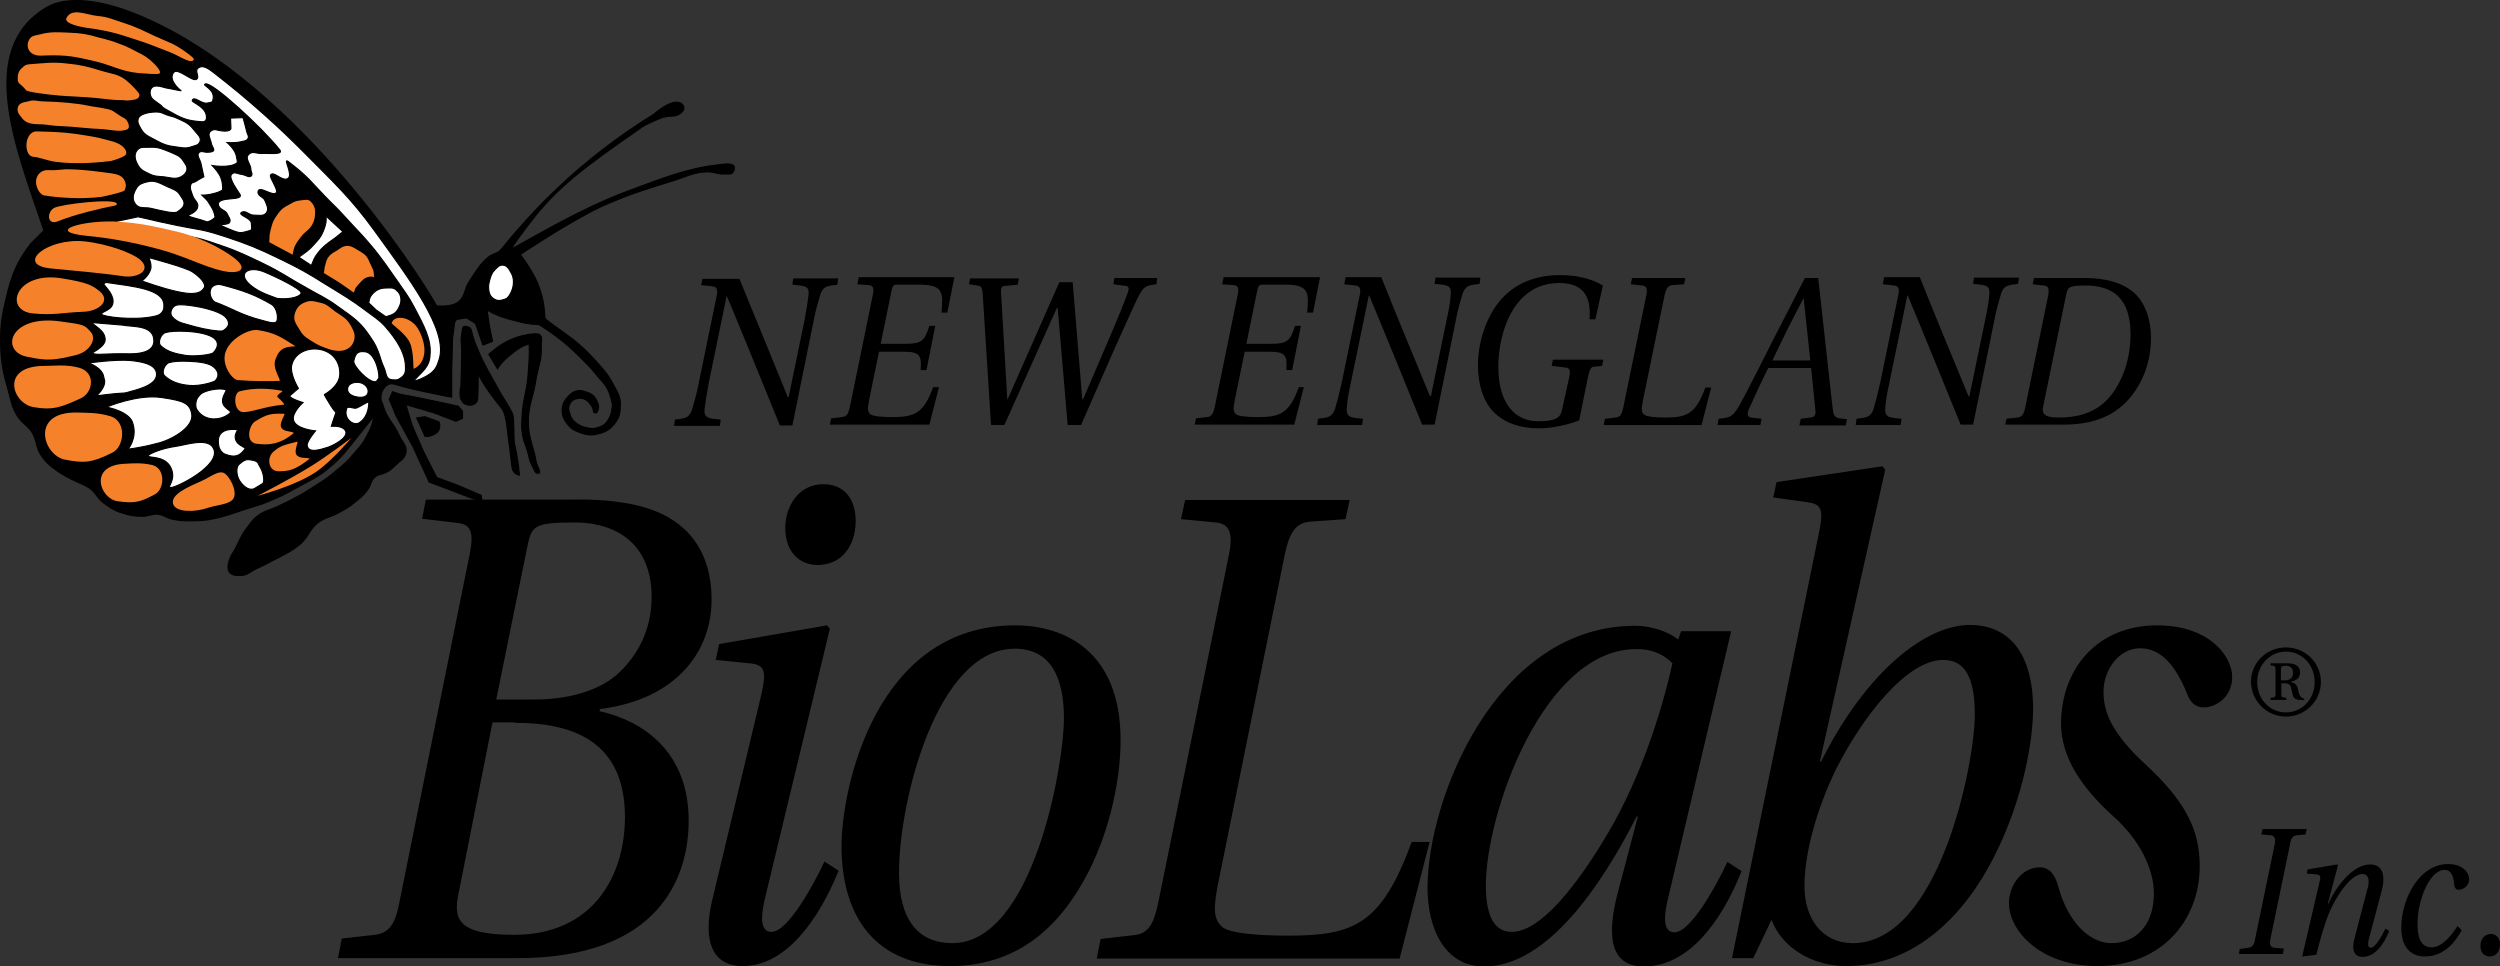 <?xml version="1.0" encoding="UTF-8"?>
<svg id="Layer_2" data-name="Layer 2" xmlns="http://www.w3.org/2000/svg" viewBox="0 0 600.25 232.05">
  <rect x="0" y="0" width="600.25" height="232.05" fill="#333333" stroke="none"/>
  <defs>
    <style>
      .cls-1 {
        fill: none;
        stroke: #000;
        stroke-miterlimit: 3.86;
        stroke-width: .27px;
      }

      .cls-2 {
        fill: #fff;
      }

      .cls-3 {
        fill: #f5822b;
      }
    </style>
  </defs>
  <g id="layer">
    <g id="Logo_NE-BioLabs">
      <path d="M10.55,55.35C3.95,35.85-5.95,11.85,11.25,1.75,15.55-.75,22.65-.25,30.45,2.55c38.8,14.2,70.3,63.5,74.4,70.9,0,0,3.2.3,4.8-.7,2.1-1.2,1.7-3.3,3.1-5.3,1.6-2.4,2.4-4,4.6-5.8,1.1-.9,2.2-.7,3-1.8,7-8.6,18.3-21.1,36.6-32.4,0,0,5.3-4.8,7.1-2.1.7,1.1-1,2.5-2.4,2.5-2.7.1-3.4.7-5.5,1.6-1.5.6-2.5,1.4-3.5,2.1-12.2,8.5-19.1,13.6-25.3,21.8-2.1,2.7-1.1,1.5-1.8,2.4-1.1,1.4-3.1,4.2-2.5,3.9,5.6-3,16.3-9.5,27.5-13.7,8.4-3.1,14.2-5.5,22-6.4,1.6-.2,4.8-.7,3.5,1.7-.4.7-1.1.5-1.8.5-1.7.2-2.7-.5-4.4-.5-3.5.1-5.3,1.3-8.7,2.3-6.8,2.1-10.7,3.3-17.1,6.2-7.9,3.8-19.2,11.4-19.2,11.4,0-.3,3.1,4,4.3,7,1.2,3.1,1.5,5,1.7,8.2,0,.4,2.7,2.1,6.7,5.1,2.2,1.8,3.4,2.9,5.3,5s3,3.2,4.3,5.7c1,1.8,1.8,2.9,1.8,4.9s-.2,3.3-1.5,4.8c-.9,1.1-1.6,1.6-3,2.1-1.7.5-2.9.7-4.6.1-1.6-.5-2.6-.9-3.6-2.2-.8-1-1.2-1.8-1.3-3.1,0-1.5.4-2.4,1.4-3.5.8-.9,1.6-1.4,2.8-1.5.8,0,1.2.3,2,.5,1.1.4,1.7,1,2.2,2.1.3.7.5,1.2.3,1.9-.2.4-.2.9-.7.9-.7,0-.4-1-.8-1.5-.5-.7-.8-1.3-1.6-1.7-.8-.4-1.4-.4-2.2-.2-.9.2-1.4.8-1.7,1.6-.3.9,0,1.5.3,2.4s.8,1.4,1.6,2c.9.6,1.5.8,2.6,1,.9.2,1.5.2,2.4-.1,1.5-.4,2.2-1.2,2.9-2.6.5-1,.7-4,.7-2.8,0,.8-.3-1.3-.6-2.1-.6-2-1.4-3-2.8-4.5-1.2-1.5-1.9-2.3-3.2-3.6-3.9-4-6.4-6.1-11.1-9.1-2.2-.1-3.4-.3-5.6-.9-2.8-.7-4.4-1.2-6.9-2.6l.5,3.5.8,4-2.3.9-1.8-5.2-2.1-1.3c-.8,0-1.3.2-2.1.3-1.1.1-.8,1.8-1.3,4.5l-.2,8.2v6c-2.5-.4-3.9-.8-6.5-1.3-2-.4-3.1-.7-5.1-1.2-1.2-.3-2.3-.8-3.1-.7-1.3.2-2.3,1.8-2.3,3.3,0,.9.4,1.3.6,2.1.8,2.9,2.5,4.1,3.7,6.8.7,1.7,2.1,2.6,1.7,4.4-.3,1.4-1.3,1.8-2.3,2.8-1,.9-1.5,1.5-2.7,2-.9.4-1.6.3-2.3.9-1.1.8-1,1.9-1.8,3-1.2,1.8-2.4,2.5-4.1,3.9-1.1.8-1.8,1.1-3,1.8-1.6.9-2.8,1-4.4,2-2.5,1.6-2.7,3.8-4.9,5.6-2.1,1.7-3.5,2.3-5.8,3.5-1.8.9-2.8,1.5-4.6,2.3-1.5.7-2.2,1.7-3.9,1.6-.9,0-1.5.1-2.3-.5-1.4-1.1,0-4.1.4-4.7,1.2-1.6,1.7-3.8,3.3-5.9,1.1-1.4,1.6-2.4,3.1-3.4,1.5-1.1,2.7-1.2,4.4-2,1.8-.9,2.8-1.3,4.6-2.3,1.9-1,3-1.7,4.8-2.9,1.9-1.2,3-1.9,4.7-3.4,1.7-1.4,2.7-2.2,4.1-3.9,1.3-1.6,2.3-2.4,3.2-4.3.9-1.8,1.3-2.1,1.8-4.9,0,0-2.4,3-3.9,4.9-2.5,3.1-3.8,5-6.9,7.5-2.8,2.4-4.8,3.1-8,4.9-2.3,1.3-3.7,2-6.1,3-2.6,1.1-4.1,1.4-6.8,2.3-1.8.6-2.8,1-4.7,1.5-2.7.7-4.2,1-7,1-1.9,0-3.1,0-5-.4-1.4-.3-2-1-3.4-1.2-1.5-.1-2.3.5-3.7.5-2.1,0-3.3-.2-5.3-.9-1.8-.6-2.7-1.3-4.2-2.4-1.6-1.2-1.8-2.6-3.5-3.6-1.3-.8-2.1-1-3.5-1.7-1.7-.8-2.6-1.3-4.2-2.4-1.7-1.2-2.7-2.1-3.8-3.8-1.2-1.9-.9-3.5-2.1-5.4-1.1-1.7-2.4-2.1-3.5-3.9-1.4-2.2-1.5-3.8-2.2-6.2-1.2-4.1-1.7-6.6-1.8-10.9-.1-4.4.3-6.9,1.3-11.1,1.3-5.5,2.5-8.7,5.9-13.1,1.2-1.2,3.2-3.2,3.2-3.2"/>
      <path class="cls-1" d="M10.55,55.35C3.95,35.85-5.95,11.85,11.25,1.75,15.55-.75,22.65-.25,30.45,2.55c38.8,14.2,70.3,63.5,74.4,70.9,0,0,3.2.3,4.8-.7,2.1-1.2,1.7-3.3,3.1-5.3,1.6-2.4,2.4-4,4.6-5.8,1.1-.9,2.2-.7,3-1.8,7-8.6,18.3-21.1,36.6-32.4,0,0,5.3-4.8,7.1-2.1.7,1.1-1,2.5-2.4,2.5-2.7.1-3.4.7-5.5,1.6-1.5.6-2.5,1.4-3.5,2.1-12.2,8.5-19.1,13.6-25.3,21.8-2.1,2.7-1.1,1.5-1.8,2.4-1.1,1.4-3.1,4.2-2.5,3.9,5.6-3,16.3-9.5,27.5-13.7,8.4-3.1,14.2-5.5,22-6.4,1.6-.2,4.8-.7,3.5,1.7-.4.7-1.1.5-1.8.5-1.7.2-2.7-.5-4.4-.5-3.5.1-5.3,1.3-8.7,2.3-6.8,2.1-10.7,3.3-17.1,6.2-7.9,3.8-19.2,11.4-19.2,11.4,0-.3,3.1,4,4.3,7,1.2,3.1,1.5,5,1.7,8.2,0,.4,2.7,2.1,6.7,5.1,2.2,1.8,3.4,2.9,5.3,5s3,3.2,4.3,5.7c1,1.8,1.8,2.9,1.8,4.9s-.2,3.3-1.5,4.8c-.9,1.1-1.6,1.6-3,2.1-1.7.5-2.9.7-4.6.1-1.6-.5-2.6-.9-3.6-2.2-.8-1-1.2-1.8-1.3-3.1,0-1.5.4-2.4,1.4-3.5.8-.9,1.6-1.4,2.8-1.5.8,0,1.2.3,2,.5,1.1.4,1.7,1,2.2,2.1.3.7.5,1.2.3,1.9-.2.4-.2.9-.7.9-.7,0-.4-1-.8-1.5-.5-.7-.8-1.3-1.6-1.7-.8-.4-1.4-.4-2.2-.2-.9.2-1.4.8-1.7,1.6-.3.9,0,1.5.3,2.4s.8,1.4,1.6,2c.9.6,1.5.8,2.6,1,.9.2,1.5.2,2.4-.1,1.5-.4,2.2-1.2,2.9-2.6.5-1,.7-4,.7-2.8,0,.8-.3-1.3-.6-2.1-.6-2-1.4-3-2.8-4.5-1.2-1.5-1.9-2.3-3.2-3.6-3.9-4-6.4-6.1-11.1-9.1-2.2-.1-3.4-.3-5.6-.9-2.8-.7-4.4-1.2-6.9-2.6l.5,3.5.8,4-2.3.9-1.8-5.2-2.1-1.3c-.8,0-1.3.2-2.1.3-1.1.1-.8,1.8-1.3,4.5l-.2,8.2v6c-2.5-.4-3.9-.8-6.5-1.3-2-.4-3.1-.7-5.1-1.2-1.2-.3-2.3-.8-3.1-.7-1.3.2-2.3,1.8-2.3,3.3,0,.9.4,1.3.6,2.1.8,2.9,2.5,4.1,3.7,6.8.7,1.7,2.1,2.6,1.7,4.4-.3,1.4-1.3,1.8-2.3,2.8-1,.9-1.5,1.5-2.7,2-.9.4-1.6.3-2.3.9-1.1.8-1,1.9-1.8,3-1.2,1.8-2.4,2.5-4.1,3.9-1.1.8-1.8,1.1-3,1.8-1.6.9-2.8,1-4.4,2-2.5,1.6-2.7,3.8-4.9,5.6-2.1,1.7-3.5,2.3-5.8,3.5-1.8.9-2.8,1.5-4.6,2.3-1.5.7-2.2,1.7-3.9,1.6-.9,0-1.5.1-2.3-.5-1.4-1.1,0-4.1.4-4.7,1.2-1.6,1.7-3.8,3.3-5.9,1.1-1.4,1.6-2.4,3.1-3.4,1.5-1.1,2.7-1.2,4.4-2,1.8-.9,2.8-1.3,4.6-2.3,1.9-1,3-1.7,4.8-2.9,1.9-1.2,3-1.9,4.7-3.4,1.7-1.4,2.7-2.2,4.1-3.9,1.3-1.6,2.3-2.4,3.2-4.3.9-1.8,1.3-2.1,1.8-4.9,0,0-2.4,3-3.9,4.9-2.5,3.1-3.8,5-6.9,7.5-2.8,2.4-4.8,3.1-8,4.9-2.3,1.3-3.7,2-6.1,3-2.6,1.1-4.1,1.4-6.8,2.3-1.8.6-2.8,1-4.7,1.5-2.7.7-4.2,1-7,1-1.9,0-3.1,0-5-.4-1.4-.3-2-1-3.4-1.2-1.5-.1-2.3.5-3.7.5-2.1,0-3.3-.2-5.3-.9-1.8-.6-2.7-1.3-4.2-2.4-1.6-1.2-1.8-2.6-3.5-3.6-1.3-.8-2.1-1-3.5-1.7-1.7-.8-2.6-1.3-4.2-2.4-1.7-1.2-2.7-2.1-3.8-3.8-1.2-1.9-.9-3.5-2.1-5.4-1.1-1.7-2.4-2.1-3.5-3.9-1.4-2.2-1.5-3.8-2.2-6.2-1.2-4.1-1.7-6.6-1.8-10.9-.1-4.4.3-6.9,1.3-11.1,1.3-5.5,2.5-8.7,5.9-13.1,1.2-1.2,3.2-3.2,3.2-3.2Z"/>
      <path class="cls-2" d="M122.75,65.55c1.4,2.5-.3,5.8-1.3,6.2-1.1.4-1.8.6-2.7.1-.9-.5-1.3-1.2-1.4-2.3-.1-.9,0-1.4.2-2.2.3-1.1.5-1.8,1.3-2.6.6-.6,1-1.1,1.8-1.1,1,0,1.5.8,2.1,1.9"/>
      <path class="cls-1" d="M122.75,65.55c1.4,2.5-.3,5.8-1.3,6.2-1.1.4-1.8.6-2.7.1-.9-.5-1.3-1.2-1.4-2.3-.1-.9,0-1.4.2-2.2.3-1.1.5-1.8,1.3-2.6.6-.6,1-1.1,1.8-1.1,1,0,1.5.8,2.1,1.9Z"/>
      <path d="M117.35,85.05l2.1,3.5c.9-1.4,1.6-2.1,2.8-3.1,1.7-1.4,2.7-2.2,4.8-2.9.1,2.6,0,4-.2,6.6-.2,4.3-1.3,6.6-1.5,10.8-.1,1.7-.2,2.7.1,4.4.2,1.4.6,2.1,1,3.4.6,1.6.5,2.7,1.4,4.2.4.7.5,1.7,1.3,1.7,1.1,0-.2-1.6-.4-2.7-.6-3.6-1.8-5.6-1.9-9.3-.1-4.1,1.2-6.3,1.8-10.3.5-3.2,1.5-4.9,1.3-8.1-.1-1.2.5-2.2-.4-2.9-.6-.5-3.9,0-6.2.9-1.5.6-2.2,1-3.6,1.9-.8.6-1.4,1.1-2.4,1.9"/>
      <path class="cls-1" d="M117.35,85.05l2.1,3.5c.9-1.4,1.6-2.1,2.8-3.1,1.7-1.4,2.7-2.2,4.8-2.9.1,2.6,0,4-.2,6.6-.2,4.3-1.3,6.6-1.5,10.8-.1,1.7-.2,2.7.1,4.4.2,1.4.6,2.1,1,3.4.6,1.6.5,2.7,1.4,4.2.4.7.5,1.7,1.3,1.7,1.1,0-.2-1.6-.4-2.7-.6-3.6-1.8-5.6-1.9-9.3-.1-4.1,1.2-6.3,1.8-10.3.5-3.2,1.5-4.9,1.3-8.1-.1-1.2.5-2.2-.4-2.9-.6-.5-3.9,0-6.2.9-1.5.6-2.2,1-3.6,1.9-.8.6-1.4,1.1-2.4,1.9Z"/>
      <path d="M110.55,93.45c0-1-.3,1.6.1,2.4.4.8.9,1.3,1.8,1.4.7.1,1.3,0,1.8-.5.6-.6.4-1.4.5-2.3.1-1.1.1-7.4-.2-5.4,0,.3,1.3,3.4,5.9,9,1.3,1.6,1.4,6.4,1.9,9.3.3,2.2.5,5.1.8,5.6.7,1.3,1.5.9,1.5,1.2.2.5-.3-4.3-1.1-7.5-.3-1.2,0-6.1-.5-7.3-.8-1.9-2.3-3.8-3.6-6.3-1.8-3.3-3-5.1-4.5-8.6-.8-2-1.1-2.3-1.8-5.2-.2-.7-.8-.8-1.5-.9-.8-.1-.6,1.2-.8,2-.3,1.4,0,2.2,0,3.6,0,3.6-.3,13.2-.3,9.5"/>
      <path class="cls-1" d="M110.55,93.45c0-1-.3,1.6.1,2.4.4.8.9,1.3,1.8,1.4.7.1,1.3,0,1.8-.5.6-.6.4-1.4.5-2.3.1-1.1.1-7.4-.2-5.4,0,.3,1.3,3.4,5.9,9,1.3,1.6,1.4,6.4,1.9,9.3.3,2.2.5,5.1.8,5.6.7,1.3,1.5.9,1.5,1.2.2.5-.3-4.3-1.1-7.5-.3-1.2,0-6.1-.5-7.3-.8-1.9-2.3-3.8-3.6-6.3-1.8-3.3-3-5.1-4.5-8.6-.8-2-1.1-2.3-1.8-5.2-.2-.7-.8-.8-1.5-.9-.8-.1-.6,1.2-.8,2-.3,1.4,0,2.2,0,3.6,0,3.6-.3,13.2-.3,9.5Z"/>
      <polygon points="110.05 97.55 111.05 98.75 111.05 100.45 109.45 101.15 104.25 99.15 100.55 98.05 97.45 97.15 98.95 102.15 101.75 108.55 104.85 114.65 110.25 116.65 115.55 118.95 115.75 120.55 103.05 115.75 99.15 107.25 95.15 99.95 93.45 95.85 94.25 94.05 96.05 94.65 100.25 95.45 106.45 96.75 110.05 97.55"/>
      <polygon class="cls-1" points="110.05 97.55 111.05 98.75 111.05 100.45 109.45 101.15 104.25 99.15 100.55 98.05 97.45 97.15 98.95 102.15 101.75 108.55 104.85 114.65 110.25 116.65 115.55 118.95 115.75 120.55 103.05 115.75 99.15 107.25 95.15 99.95 93.45 95.85 94.25 94.05 96.05 94.65 100.25 95.45 106.45 96.75 110.05 97.55"/>
      <path d="M100.05,100.35l2,4.4c.7.1,1.2,0,1.9-.3.9-.4,1.5-.9,1.6-1.9.1-.5,0-.9-.2-1.3l-3.4-1.2-1.9.3Z"/>
      <path class="cls-1" d="M100.05,100.35l2,4.4c.7.1,1.2,0,1.9-.3.9-.4,1.5-.9,1.6-1.9.1-.5,0-.9-.2-1.3l-3.4-1.2-1.9.3Z"/>
      <path class="cls-2" d="M99.35,91.45c-.3.3,3.2-.8,4.6-2.3.9-.9,1.1-1.7,1.5-2.9,2.2-7-7.2-19.3-15.5-30.8-5.7-7.9-9.9-11.7-16.8-18.7-3.7-3.7-5.9-5.8-9.8-9.3-4.5-4-7.3-6.3-11.9-9.9-1.3-1-2.8-2.2-4-1.1-.7.7.6,2.1-.3,2.6-1,.6-4.4-2.8-5.4-1.7-1.4,1.6.9,3.8,1.7,4.4.3.2-2.1-.4-3.4-.6-1-.2-1.5-.5-2.5-.5-1.9,0-1.9,2.5-.6,3.4,3.3,2.3,1.1,1.1,2.7,2.1,4.2,2.4,5,2.8,8.9,3.1.5,0,.9-.2,1-.7.4-2.8-3.5-3.9-3.4-4.4.4-1.3,2.2.9,3.6.6.5-.1,1.2-.1,1.3-.5,1-2.9-2.9-3.8-1.7-4.1,1.6-.5,13.5,10.4,17.8,15.8,1.1,1.3-2.6.8-4.2.9-1.3.1-2.3-.7-3.2.2-1.1,1,.5,2.3.5,3.7,0,.5.4.9.2,1.3-.4.9-1.5-.1-2.5-.2-1-.1-1.8-.8-2.4.1-.7.9,1.7,4.1,2,4.6,1.3,1.9-5.4.4-5.1,2.6.2,1.3,1.8,1.2,2.2,2.4.3.7.8,1.1.5,1.8-.3.8-3.2.4-2.1.8,5.2,2.3,4.4,1.8,7,1.2.6-.2.3-1,.3-1.7,0-1.4-3.5-2-2.3-2.7,1-.5,1.7.7,2.8.7,1.3,0,2.6.4,3.2-.7.5-.9,0-1.7-.4-2.7-.3-1-1.8-1.1-1.7-2.2.2-1.7,3.6,1.3,4.4.2.5-.7-1.7-3.6-1.4-4.2.7-1.2,2.8,1.7,4.2.8,1.3-.9-1.3-5,0-4.1,4.9,3.7,5.5,4.9,8.8,8.3,1.7,1.8,2.8,2.7,4.5,4.6,2.9,3.2,4.7,4.9,7.4,8.2,2.2,2.8,3.4,4.5,5.4,7.4,1.7,2.5,2.8,3.8,4.2,6.5,2.2,4.2,4.2,7.7,3.8,11.5-.1,3-2,4-3.9,6.2"/>
      <path class="cls-1" d="M99.35,91.45c-.3.3,3.2-.8,4.6-2.3.9-.9,1.1-1.7,1.5-2.9,2.2-7-7.2-19.3-15.5-30.8-5.7-7.9-9.9-11.7-16.8-18.7-3.7-3.7-5.9-5.8-9.8-9.3-4.5-4-7.3-6.3-11.9-9.9-1.3-1-2.8-2.2-4-1.1-.7.7.6,2.1-.3,2.6-1,.6-4.4-2.8-5.4-1.7-1.4,1.6.9,3.8,1.7,4.4.3.2-2.1-.4-3.4-.6-1-.2-1.5-.5-2.5-.5-1.9,0-1.9,2.5-.6,3.4,3.3,2.3,1.1,1.1,2.7,2.1,4.2,2.4,5,2.8,8.9,3.1.5,0,.9-.2,1-.7.4-2.8-3.5-3.9-3.4-4.4.4-1.3,2.2.9,3.6.6.5-.1,1.2-.1,1.3-.5,1-2.9-2.9-3.8-1.7-4.1,1.6-.5,13.5,10.4,17.8,15.8,1.1,1.3-2.6.8-4.2.9-1.3.1-2.3-.7-3.2.2-1.1,1,.5,2.3.5,3.7,0,.5.4.9.2,1.3-.4.9-1.5-.1-2.5-.2-1-.1-1.8-.8-2.4.1-.7.9,1.7,4.1,2,4.6,1.3,1.9-5.4.4-5.1,2.6.2,1.3,1.8,1.2,2.2,2.4.3.7.8,1.1.5,1.8-.3.8-3.2.4-2.1.8,5.2,2.3,4.4,1.8,7,1.2.6-.2.3-1,.3-1.7,0-1.4-3.5-2-2.3-2.7,1-.5,1.7.7,2.8.7,1.3,0,2.6.4,3.2-.7.5-.9,0-1.7-.4-2.7-.3-1-1.8-1.1-1.7-2.2.2-1.7,3.6,1.3,4.4.2.5-.7-1.7-3.6-1.4-4.2.7-1.2,2.8,1.7,4.2.8,1.3-.9-1.3-5,0-4.1,4.9,3.7,5.5,4.9,8.8,8.3,1.7,1.8,2.8,2.7,4.5,4.6,2.9,3.2,4.7,4.9,7.4,8.2,2.2,2.8,3.4,4.5,5.4,7.4,1.7,2.5,2.8,3.8,4.2,6.5,2.2,4.2,4.2,7.7,3.8,11.5-.1,3-2,4-3.9,6.2Z"/>
      <path class="cls-2" d="M36.15,35.35c-1.3.1-2.4-.3-3.2.7-.9,1.1-.5,2.5.3,3.8.6,1,1.4,1.3,2.4,1.8,1.3.7,2.2.7,3.7.8,1.6.2,2.7.7,4.1,0,.7-.4,1.2-.8,1.4-1.6.2-.9-.4-1.5-.9-2.3-.8-1.2-1.7-1.4-3-2-1.8-.7-2.9-1.3-4.8-1.2"/>
      <path class="cls-1" d="M36.15,35.35c-1.3.1-2.4-.3-3.2.7-.9,1.1-.5,2.5.3,3.8.6,1,1.4,1.3,2.4,1.8,1.3.7,2.2.7,3.7.8,1.6.2,2.7.7,4.1,0,.7-.4,1.2-.8,1.4-1.6.2-.9-.4-1.5-.9-2.3-.8-1.2-1.7-1.4-3-2-1.8-.7-2.9-1.3-4.8-1.2Z"/>
      <path class="cls-2" d="M38.75,27.05c-1-.4-4.9-.1-5.5,1.3-.4,1,.1,1.7.6,2.6.9,1.6,2.1,1.9,3.7,2.8,1.6.9,2.7,1.3,4.6,1.5,1.5.2,2.4.5,3.8,0,.8-.3,1.6-.3,2-1.1.6-1.2-.7-2-1.5-3.1-1.3-1.7-2.6-2-4.5-2.9-1.2-.4-1.2-.2-3.2-1.1"/>
      <path class="cls-1" d="M38.75,27.05c-1-.4-4.9-.1-5.5,1.3-.4,1,.1,1.7.6,2.6.9,1.6,2.1,1.9,3.7,2.8,1.6.9,2.7,1.3,4.6,1.5,1.5.2,2.4.5,3.8,0,.8-.3,1.6-.3,2-1.1.6-1.2-.7-2-1.5-3.1-1.3-1.7-2.6-2-4.5-2.9-1.2-.4-1.2-.2-3.2-1.1Z"/>
      <path class="cls-2" d="M35.35,43.65c-1.1.3-1.9.5-2.5,1.4-.9,1.4-1.3,2.9-.2,4.1,1,1.1,2.2.5,3.7.9,3.1.7,5.7,1.4,6.4.7.6-.5,1.2-.8,1.4-1.6.2-.9-.4-1.5-.9-2.3-.7-1.2-1.7-1.4-3-2-1.8-.8-3-1.7-4.9-1.2"/>
      <path class="cls-1" d="M35.35,43.65c-1.1.3-1.9.5-2.5,1.4-.9,1.4-1.3,2.9-.2,4.1,1,1.1,2.2.5,3.7.9,3.1.7,5.7,1.4,6.4.7.6-.5,1.2-.8,1.4-1.6.2-.9-.4-1.5-.9-2.3-.7-1.2-1.7-1.4-3-2-1.8-.8-3-1.7-4.9-1.2Z"/>
      <path class="cls-2" d="M55.35,28.35l3-.1s.6,2.1.9,3.4c.1.6.6,1,.3,1.6-.4.7-1.1.6-1.8.8-1.2.3-3.2.2-3.2.2,0,0,2,1.7,2.2,3.3.1.6.4,1.4.1,1.6-1.7,1.3-5.9.6-5.9.6,0,0,1.6,1.6,2.1,3,.4,1.1.4,1.8.4,2.9-.8.4-1.2.6-2.1.8-1.1.3-1.8.4-2.9.4.8.8,1.4,1.2,1.9,2.2.7,1.1,1.1,1.8,1.3,3.1-.6.7-1.7,1.2-2,1.1-2.2-.8-3.5-.9-4.6-1.5,0,0,2.2-.8,2.4-2,.3-1.2-.9-1.7-1.2-2.8-.3-1-.8-1.7-.4-2.7.2-.5.7-.4,1.2-.7.7-.5,1.9-1.1,1.9-1.1l-.7-3.2c-.2-1-1.2-2-.4-2.7.6-.4,1.5.1,1.9,0,.5,0,.8,0,1.3-.2.7-.3-.1-1-.3-1.9-.2-1.1-1.1-2.3-.1-3,.5-.4,1-.4,1.6-.2,3.1.7,3.2-.4,3.2-.4l-.1-2.5Z"/>
      <path class="cls-1" d="M55.35,28.35l3-.1s.6,2.1.9,3.4c.1.6.6,1,.3,1.6-.4.7-1.1.6-1.8.8-1.2.3-3.2.2-3.2.2,0,0,2,1.7,2.2,3.3.1.6.4,1.4.1,1.6-1.7,1.3-5.9.6-5.9.6,0,0,1.6,1.6,2.1,3,.4,1.1.4,1.8.4,2.9-.8.4-1.2.6-2.1.8-1.1.3-1.8.4-2.9.4.8.8,1.4,1.2,1.9,2.2.7,1.1,1.1,1.8,1.3,3.1-.6.7-1.7,1.2-2,1.1-2.2-.8-3.5-.9-4.6-1.5,0,0,2.2-.8,2.4-2,.3-1.2-.9-1.7-1.2-2.8-.3-1-.8-1.7-.4-2.7.2-.5.7-.4,1.2-.7.7-.5,1.9-1.1,1.9-1.1l-.7-3.2c-.2-1-1.2-2-.4-2.7.6-.4,1.5.1,1.9,0,.5,0,.8,0,1.3-.2.7-.3-.1-1-.3-1.9-.2-1.1-1.1-2.3-.1-3,.5-.4,1-.4,1.6-.2,3.1.7,3.2-.4,3.2-.4l-.1-2.5Z"/>
      <path class="cls-2" d="M88.55,72.75c.1-1,.3-1.6,1-2.3.9-.9,1.8-1.3,3.1-1.3,1,0,1.8-.2,2.5.5.7.6,1,1.1,1.1,2,.1,1-.2,1.7-.7,2.6-.7,1.2-1.6,1.4-2.9,1.8l-2.3-1.6-1.8-1.7Z"/>
      <path class="cls-1" d="M88.55,72.75c.1-1,.3-1.6,1-2.3.9-.9,1.8-1.3,3.1-1.3,1,0,1.8-.2,2.5.5.7.6,1,1.1,1.1,2,.1,1-.2,1.7-.7,2.6-.7,1.2-1.6,1.4-2.9,1.8l-2.3-1.6-1.8-1.7Z"/>
      <path class="cls-2" d="M71.75,61.75l3,2c.5-1.2.7-1.9,1.5-2.9,1.2-1.6,2.2-2.3,3.9-3.5.9-.6,1.3-1.1,2.2-1.7l-4.1-3.8c.2,1.4-.1,2.3-.6,3.6-.6,1.5-1.2,2.1-2.3,3.3-1.2,1.4-2.1,1.9-3.6,3"/>
      <path class="cls-1" d="M71.75,61.75l3,2c.5-1.2.7-1.9,1.5-2.9,1.2-1.6,2.2-2.3,3.9-3.5.9-.6,1.3-1.1,2.2-1.7l-4.1-3.8c.2,1.4-.1,2.3-.6,3.6-.6,1.5-1.2,2.1-2.3,3.3-1.2,1.4-2.1,1.9-3.6,3Z"/>
      <path class="cls-3" d="M64.65,58.15l5.6,3,.3-1.4c.4-1.3,1-1.9,1.8-3,.9-1.2,1.9-1.5,2.6-2.8.6-1.1.7-1.9.7-3.1,0-1-.3-1.6-.9-2.3-.7-.9-1.7-.5-2.8-.4-1.3.1-1.9.7-3.1,1.3-1.3.7-1.8,1.4-2.6,2.6-.9,1.3-1,2.2-1.4,3.7-.2.8-.1,1.4-.2,2.4"/>
      <path class="cls-3" d="M77.75,65.55l3.6,2.2,3.6,2.5.4-1.1c.5-.6.8-1,1.4-1.6.5-.5.8-.8,1.5-1,.6-.2,1-.2,1.6,0l-.2-1.6-1.2-2.6c-.5-1.1-1.2-1.5-2.2-2.1-1.1-.6-1.7-1.2-2.9-1.2-1.1,0-1.6.6-2.6,1.2-.9.5-1.4.8-2,1.6-.5.8-.5,1.4-.8,2.3,0,.5-.1.8-.2,1.4"/>
      <path class="cls-2" d="M27.15,72.35c0-2-2.2-3.8-2.2-4.1s.5-.5.8-.4c6,.9,13.7,1.5,13.6,5.5,0,.6,0,.9-.3,1.4-.5.8-1.1,1-2,1.2-4.9,1.1-12.5.1-12.6-.5-.3-.7,2.7-.8,2.7-3.1"/>
      <path class="cls-1" d="M27.15,72.35c0-2-2.2-3.8-2.2-4.1s.5-.5.8-.4c6,.9,13.7,1.5,13.6,5.5,0,.6,0,.9-.3,1.4-.5.8-1.1,1-2,1.2-4.9,1.1-12.5.1-12.6-.5-.3-.7,2.7-.8,2.7-3.1Z"/>
      <path class="cls-2" d="M22.15,77.45l7.2.6c2.5.5,7.6-.1,7.6,3.8,0,2.9-4,3.1-5.6,3.1-7.4-.1-7.5.4-9.2-.1-.4-.1,3.2-1.5,3.1-3.4-.1-2.3-2.8-3.2-3.1-4"/>
      <path class="cls-1" d="M22.15,77.45l7.2.6c2.5.5,7.6-.1,7.6,3.8,0,2.9-4,3.1-5.6,3.1-7.4-.1-7.5.4-9.2-.1-.4-.1,3.2-1.5,3.1-3.4-.1-2.3-2.8-3.2-3.1-4Z"/>
      <path class="cls-2" d="M21.25,87.15s6.4-.9,10-.6c3,.3,5.9.9,6.3,2.9.6,3.1-5,4.2-7.5,4.9-2.7.1-6.9.7-6.9.7,0,0,2.7-2.3,1.8-4.3-.2-2.5-3.7-3.6-3.7-3.6"/>
      <path class="cls-1" d="M21.25,87.15s6.4-.9,10-.6c3,.3,5.9.9,6.3,2.9.6,3.1-5,4.2-7.5,4.9-2.7.1-6.9.7-6.9.7,0,0,2.7-2.3,1.8-4.3-.2-2.5-3.7-3.6-3.7-3.6Z"/>
      <path class="cls-2" d="M25.55,97.75s7.5-3.2,13.3-2.3c5.4.8,6.8,1.4,7.2,4.1.4,3.2-5.2,6.3-8.7,7-3.3.9-6.6,1.3-6.6,1.3,0,0,2.2-2.6,1.2-6-.6-3.1-6.4-4.1-6.4-4.1"/>
      <path class="cls-1" d="M25.55,97.75s7.5-3.2,13.3-2.3c5.4.8,6.8,1.4,7.2,4.1.4,3.2-5.2,6.3-8.7,7-3.3.9-6.6,1.3-6.6,1.3,0,0,2.2-2.6,1.2-6-.6-3.1-6.4-4.1-6.4-4.1Z"/>
      <path class="cls-2" d="M35.65,109.35c.2-.4,3.1-1.7,6.7-2.2,2.2-.3,7.6-2.2,8.9.5,2.1,4.1-9.5,9.8-10.4,9.4-.7-.3,1.6-1.9.1-4.9-1.6-3-5.7-2-5.3-2.8"/>
      <path class="cls-1" d="M35.65,109.35c.2-.4,3.1-1.7,6.7-2.2,2.2-.3,7.6-2.2,8.9.5,2.1,4.1-9.5,9.8-10.4,9.4-.7-.3,1.6-1.9.1-4.9-1.6-3-5.7-2-5.3-2.8Z"/>
      <path class="cls-2" d="M35.75,61.85s.8,1.8.4,2.9c-.6,1.7-2.1,2.7-2.1,2.7,0,0,5.2,1.9,8.7,2.6,2.8.6,5.3.8,6.3-1,.5-1-1.2-2.7-2.9-3.8s-10.4-3.4-10.4-3.4"/>
      <path class="cls-1" d="M35.75,61.85s.8,1.8.4,2.9c-.6,1.7-2.1,2.7-2.1,2.7,0,0,5.2,1.9,8.7,2.6,2.8.6,5.3.8,6.3-1,.5-1-1.2-2.7-2.9-3.8s-10.4-3.4-10.4-3.4Z"/>
      <path class="cls-2" d="M53.05,68.35c5.4,1.4,8.1,2.4,12.1,4.7,1.4.8,1.7,3.3,1.3,4.1-.5.8-2.5,0-3.4-.2-5.2-1.3-7.5-3-11.4-4.4-.7-.3-1.5-1.8-1.1-3,.3-1.1,1.7-1.4,2.5-1.2"/>
      <path class="cls-1" d="M53.05,68.35c5.4,1.4,8.1,2.4,12.1,4.7,1.4.8,1.7,3.3,1.3,4.1-.5.8-2.5,0-3.4-.2-5.2-1.3-7.5-3-11.4-4.4-.7-.3-1.5-1.8-1.1-3,.3-1.1,1.7-1.4,2.5-1.2Z"/>
      <path class="cls-2" d="M54.25,76.25c-1-1.2-4.3-2.2-7.3-2.7-1.8-.3-3.5-.5-4.5-.3-1.1.2-1.9,1.9-1.1,2.8,1.3,1.6,3.3,1.7,5.5,2.4,2.5.7,5.9,1.2,6.6,1,.7-.4,2.3-1.4.8-3.2"/>
      <path class="cls-1" d="M54.25,76.25c-1-1.2-4.3-2.2-7.3-2.7-1.8-.3-3.5-.5-4.5-.3-1.1.2-1.9,1.9-1.1,2.8,1.3,1.6,3.3,1.7,5.5,2.4,2.5.7,5.9,1.2,6.6,1,.7-.4,2.3-1.4.8-3.2Z"/>
      <path class="cls-2" d="M51.55,81.35c-1.1-1.1-4.2-1.7-7.1-1.8-1.8-.1-3.7,0-4.7.3-1.1.3-2,2.4-1.1,3.2,1.5,1.4,3.5,1.9,6,2.3,2.5.3,5.9-.2,6.5-.6.8-.8,1.7-2.2.4-3.4"/>
      <path class="cls-1" d="M51.55,81.35c-1.1-1.1-4.2-1.7-7.1-1.8-1.8-.1-3.7,0-4.7.3-1.1.3-2,2.4-1.1,3.2,1.5,1.4,3.5,1.9,6,2.3,2.5.3,5.9-.2,6.5-.6.8-.8,1.7-2.2.4-3.4Z"/>
      <path class="cls-2" d="M51.45,88.25c-1.1-1.1-3.6-1.4-6.1-1.5-1.8-.1-3.7,0-4.7.3-1.1.3-2,2.4-1.1,3.2,1.5,1.4,3.5,2.1,6,2.3,2.4.2,5.5-.7,6.1-1.1.8-.8,1.1-2-.2-3.2"/>
      <path class="cls-1" d="M51.45,88.25c-1.1-1.1-3.6-1.4-6.1-1.5-1.8-.1-3.7,0-4.7.3-1.1.3-2,2.4-1.1,3.2,1.5,1.4,3.5,2.1,6,2.3,2.4.2,5.5-.7,6.1-1.1.8-.8,1.1-2-.2-3.2Z"/>
      <path class="cls-2" d="M54.15,93.55c-1.6-.5-5,.2-6,1.1-.7.7-1.3,1.5-1.1,3.1.1.7,1,1.7,1.7,2.1,2.1,1.3,5,.8,6.6-.8.3-.3-1.5-1.1-1.8-2.1-.6-1.7,1.2-3.2.6-3.4"/>
      <path class="cls-1" d="M54.15,93.55c-1.6-.5-5,.2-6,1.1-.7.7-1.3,1.5-1.1,3.1.1.7,1,1.7,1.7,2.1,2.1,1.3,5,.8,6.6-.8.3-.3-1.5-1.1-1.8-2.1-.6-1.7,1.2-3.2.6-3.4Z"/>
      <path class="cls-2" d="M56.85,103.15c-1.6-.2-5.2-.1-4.3,4,.1.7.8,1.7,1.5,1.9,2.3.9,3.5.5,4.8-1.3.2-.3-1.6-.8-2.1-1.8-.9-1.7.7-2.7.1-2.8"/>
      <path class="cls-1" d="M56.85,103.15c-1.6-.2-5.2-.1-4.3,4,.1.7.8,1.7,1.5,1.9,2.3.9,3.5.5,4.8-1.3.2-.3-1.6-.8-2.1-1.8-.9-1.7.7-2.7.1-2.8Z"/>
      <path class="cls-2" d="M57.25,111.65s1.3-1.4,2.4-1.3c2.6.3,2.1.7,2.8,1.8.8,1.3,1.1,3.2.7,3.9l-1.8,1.1c-1.3.9-2.8-.2-3.8-1.7-.9-1.5-.8-3.2-.3-3.8"/>
      <path class="cls-1" d="M57.25,111.65s1.3-1.4,2.4-1.3c2.6.3,2.1.7,2.8,1.8.8,1.3,1.1,3.2.7,3.9l-1.8,1.1c-1.3.9-2.8-.2-3.8-1.7-.9-1.5-.8-3.2-.3-3.8Z"/>
      <path class="cls-2" d="M77.85,94.75s3.4-1.8,3.7-4.5c.3-2.9-1.3-5.4-4.1-6.2-3.1-.9-6.7.5-7.4,3.6-.5,2.2,1.6,5.6,1.6,5.6l-2.1,1.8c.1.7,3.2,1.6,3.2,1.6,0,0-2.6,2.3-2.3,4.1.4,2.3,5.3,2.7,5.3,2.7,0,0-2.1,2.5-2,3.5.3,2,3.2,1,5.1.4,2.1-.8,5.4-2.8,3.8-4.3-.9-.9-3.1-.7-3.1-.7,0,0,1.6-5.2,1.5-3.6.1,2-3.2-4-3.2-4"/>
      <path class="cls-1" d="M77.85,94.75s3.4-1.8,3.7-4.5c.3-2.9-1.3-5.4-4.1-6.2-3.1-.9-6.7.5-7.4,3.6-.5,2.2,1.6,5.6,1.6,5.6l-2.1,1.8c.1.7,3.2,1.6,3.2,1.6,0,0-2.6,2.3-2.3,4.1.4,2.3,5.3,2.7,5.3,2.7,0,0-2.1,2.5-2,3.5.3,2,3.2,1,5.1.4,2.1-.8,5.4-2.8,3.8-4.3-.9-.9-3.1-.7-3.1-.7,0,0,1.6-5.2,1.5-3.6.1,2-3.2-4-3.2-4Z"/>
      <path class="cls-2" d="M90.85,90.95c.5-.3-.5-6.2-3.2-6.5-1.8-.2-2.3.4-2.7,2.2-.3,1.1,3.5,5.2,5.2,5,.4-.1.4-.4.7-.7"/>
      <path class="cls-1" d="M90.85,90.95c.5-.3-.5-6.2-3.2-6.5-1.8-.2-2.3.4-2.7,2.2-.3,1.1,3.5,5.2,5.2,5,.4-.1.4-.4.7-.7Z"/>
      <path class="cls-2" d="M88.35,94.35c.3-1.2-.8-2.3-2-2.5-1.3-.2-2.8.2-2.9,1.5-.1,1.1,1,1.7,2,1.9,1.2.3,2.6.2,2.9-.9"/>
      <path class="cls-1" d="M88.35,94.35c.3-1.2-.8-2.3-2-2.5-1.3-.2-2.8.2-2.9,1.5-.1,1.1,1,1.7,2,1.9,1.2.3,2.6.2,2.9-.9Z"/>
      <path class="cls-2" d="M88.55,96.55c0,2-.7,3.9-2.2,4.9-1.4,1-4-.9-3.1-3.4.3-.7,1.7.2,2.4-.1.6-.2,2.9-1.7,2.9-1.4"/>
      <path class="cls-1" d="M88.55,96.55c0,2-.7,3.9-2.2,4.9-1.4,1-4-.9-3.1-3.4.3-.7,1.7.2,2.4-.1.6-.2,2.9-1.7,2.9-1.4Z"/>
      <path class="cls-2" d="M61.05,69.15c-4.7-3.2-1.7-5.5,2.3-3.9,3.6,1.5,8.5,4,8.9,4.9.4.9-2.4,1.9-5.7,1.5-1.3-.5-3.6-1.2-5.5-2.5"/>
      <path class="cls-1" d="M61.05,69.15c-4.7-3.2-1.7-5.5,2.3-3.9,3.6,1.5,8.5,4,8.9,4.9.4.9-2.4,1.9-5.7,1.5-1.3-.5-3.6-1.2-5.5-2.5Z"/>
      <path class="cls-3" d="M33.75,62.45c-1.7-1.6-7.8-3.9-13.5-4.5-8.9-.9-16.7,5.6-8.1,6.5,5.2.5,12.3,1.1,17.6,1.9,3.5.4,6.6-1.5,4-3.9"/>
      <path class="cls-3" d="M24.05,70.05c-1.8-1.5-2.9-2.2-9.1-3.2-11.2-1.9-14.2,7.7-7.1,8.4,5.2.5,6.9-.2,12.2-.4,3.5-.1,6.6-2.5,4-4.8"/>
      <path class="cls-3" d="M21.75,79.65c-1.5-1.6-1.3-1.7-7.4-2.5-12.2-1.6-14.3,7.2-7.9,8.5,5.2,1.1,6.7.8,11.8-.4,3.3-.8,5.1-3.9,3.5-5.6"/>
      <path class="cls-3" d="M18.85,88.25c-3.2-.8-5.8-.4-8-.4-10.9-.1-8,9-2.8,9.9,4.6.8,6.5.1,11.3-2.1,3-1.3,3.8-6.3-.5-7.4"/>
      <path class="cls-3" d="M26.55,99.95c-3.3-1-5.9-.8-8.1-.9-11.2-.2-8.2,10.2-2.9,11.3,4.7.9,6.4.8,11.3-1.6,3.1-1.4,3.6-7.6-.3-8.8"/>
      <path class="cls-3" d="M36.55,111.65c-2.7-.6-4.7-.4-6.5-.3-8.9.3-6.1,8.4-1.8,9,3.8.5,5.2.4,9-1.7,2.3-1.3,2.5-6.2-.7-7"/>
      <path class="cls-3" d="M54.05,113.75c-1.4-1.1-3.5.8-5.6,1.7-3.1,1.4-7.5,3.2-6.9,5.5.6,2.2,5.5,2,8.3,1,2.2-.7,4.6-.8,5.8-1.8,1.6-1.2.1-5-1.6-6.4"/>
      <path class="cls-3" d="M70.95,83.15c-3.3-2.1-4.9-3.3-9.1-3.9-1.9-.3-6.3,1.8-7.6,5-1.3,3.2,1.5,6.9,2.8,7,3.5.3,7.5.3,10,.2.7,0-1.8-2.9-.9-5.2,1-2.8,2.5-3,4.8-3.1"/>
      <path class="cls-3" d="M68.25,97.15c-4.6.4-7.3,1.7-9.7,1.8-2.5.1-2.6-4.6-1-5,3.4-.9,7.3-.7,10.2-.1.4.1-1.6,1-1.1,1.5,0,0,1.5,1.3,1.6,1.8"/>
      <path class="cls-3" d="M70.55,103.95c-3.5,3-6.5,2.9-8.9,2.6-2.8-.3-1.9-4.3-.5-5.3,3-1.9,4-2,7.1-1.9.4,0-1.1,1.9-.8,3.1.4,1.3,2.5,1,3.1,1.5"/>
      <path class="cls-3" d="M74.35,110.15c-3.6,2.8-5.1,3-7.5,3s-2.9-3.2-1.2-4.7c1.6-1.4,2.5-1.6,5.7-2.4.4-.1-.8,2.1-.2,3.1.7,1.1,2.6.6,3.2,1"/>
      <path class="cls-3" d="M84.35,105.15s-5.8,4.4-9.7,6.8c-4.8,3-12.8,7.1-12.8,7.1,0,0,9.2-2.4,14.1-5.8,3.8-2.6,8.4-8.1,8.4-8.1"/>
      <path class="cls-3" d="M85.05,81.55c.3-1.4-.2-2.2-.9-3.5-.9-1.6-2-2.1-3.6-3.2-1.4-1-2.1-1.9-3.8-2.2-1.3-.3-2.1-.6-3.4-.1-1.4.5-2.2,1.4-2.6,2.9-.4,1.6.5,2.5,1.3,3.9.9,1.6,2.1,2.1,3.7,3.1,1.3.8,3.6,1.5,3.6,1.5,0,0,2.1.6,3.4.1,1.2-.4,2-1.2,2.3-2.5"/>
      <path class="cls-3" d="M28.05,48.95c-.1-1.5-13.7.1-15.1,1-1.8,1.1-1.6,4.2.9,3.2,3.9-1.6,10.1-3.1,13.8-3.8.3-.2.4-.1.4-.4"/>
      <path class="cls-3" d="M15.95,4.35c-.6,1.3,3.3,2.1,4.7,2.3,5.8.8,7.5,1.4,12.1,2.9,3.2,1,4.9,1.8,8.1,3,2.1.8,4.5,2.6,5.5,2,.6-.4-.4-1-1-1.5-3.7-2.8-4.8-2.8-8-4.3-3-1.4-4.7-2.3-7.8-3.3-2.3-.7-3.6-1.4-6-1.6-3-.3-6.3-2.1-7.6.5"/>
      <path class="cls-3" d="M16.65,7.85c-2.7-.1-4.4-.3-7,.4-1.1.3-2,.2-2.6,1.2-1,1.6-.2,4.1,3,3.9,6.2-.3,8.5.4,12.5,1.3,4.1.9,6.4,2.5,10.8,2.9,1.9.1,4.4.4,4.9.1,1-.4-2.2-3.6-4.2-4.6-2.6-1.3-3.1-1.7-5.3-2.5-1.8-.7-2.9-1-4.9-1.5-2.7-.8-4.3-1.1-7.2-1.2"/>
      <path class="cls-3" d="M6.85,15.45c4-.3,5.7-.6,9.2-.2,3.3.3,5.2.8,8.4,1.8,2.3.7,3.9.7,5.8,2.2,1.4,1.1,3.2,3.1,3.2,3.4.2,1.2-1.3,1.3-2,1.4-1.6.2-1.2,0-1.9,0-3.3,0-5.2-.5-8.6-.7-2.6-.2-4.2-.2-6.6-.4-3.6-.3-7.8-.9-8.1-1.3-1.3-1.7-2-1.4-2-2.7,0-1.1.2-1.9,1-2.6.6-.6.9-.8,1.6-.9"/>
      <path class="cls-3" d="M4.25,25.95c-.2,1.1.5,1.7,1.2,2.6,1.5,1.7,3.9,1.1,5.7,1.4,2.8.4,3.9.3,6.3.5,2.5.2,3.9.4,6.3.5,2.7.1,5,.9,6.8.1.9-.4.1-2.2-.6-2.6-2.7-1.5-2.4-1.8-3.9-2.2-2.6-.6-3.2-.5-5-.9-2.3-.5-6.4-.9-10.5-1-1.5,0-2.4-.5-3.8,0-1.1.2-2.3.4-2.5,1.6"/>
      <path class="cls-3" d="M6.35,35.15c.1,1.2.5,2.4,1.7,2.5,1.4.1,3.2.9,5.3,1.2,5.2.7,10.9.1,13.3-.2.5-.1,3.4-1,3.6-1.6.4-1.1-1.1-2.2-1.7-2.5-1.8-.8-1.4-.5-2.3-.8-3.1-.9-4.9-1.1-8.1-1.6-3.6-.5-6.1-.5-9.4-.6-1.6,0-2.5,1.9-2.4,3.6"/>
      <path class="cls-3" d="M8.65,43.65c0,1.5,1,3.2,2.1,3.3,1.3.1-.7,0,3.3.4,4.9.4,8.1.2,10.4-.1.5-.1,5.3-1.1,5.5-1.6.4-1.1.3-1.4,0-2.2-.5-1.2-1.7-1.6-3-1.8-3.1-.4-6.2-.9-10.2-1-2-.1-2.1.3-5.2.2-1.7-.1-2.9,1.2-2.9,2.8"/>
      <path class="cls-3" d="M94.05,77.55c-.1.3,3.2,2.4,4.3,4.6,1.1,2.3.8,6.5,1,6.4,2.8-1.3,3.4-5,1.3-9.1-1.7-3.5-6-4-6.6-1.9"/>
      <path class="cls-2" d="M32.75,58.25c4.2-1.2,6.9-2,11.2-1.6,3.6.3,5.6,1.1,9.1,2.3,4.2,1.4,6.5,2.6,10.5,4.5,4.1,2,6.1,3.5,10.1,5.7,2.9,1.7,4.7,2.4,7.4,4.4,3,2.2,5,3.3,7.2,6.4,1.1,1.6,1.8,2.5,2.5,4.3.6,1.5.7,2.4,1.4,3.9.6,1.2.4,2.8,1.8,3,.8.1,1.4.2,2.1-.3.8-.5,1.3-1.1,1.3-2.1.2-3.7-2-7.1-5-10.5-1.5-1.6-2.6-2.2-4.3-3.5-3.7-2.8-6-4.1-9.9-6.5-4.1-2.6-6.6-4-11-6.1-4.9-2.4-7.8-3.6-13-5.3-8-2.6-4-.8-21-4.8l-9.4,2c2.8,2.6,9,4.2,9,4.2"/>
      <path class="cls-1" d="M32.75,58.25c4.2-1.2,6.9-2,11.2-1.6,3.6.3,5.6,1.1,9.1,2.3,4.2,1.4,6.5,2.6,10.5,4.5,4.1,2,6.1,3.5,10.1,5.7,2.9,1.7,4.7,2.4,7.4,4.4,3,2.2,5,3.3,7.2,6.4,1.1,1.6,1.8,2.5,2.5,4.3.6,1.5.7,2.4,1.4,3.9.6,1.2.4,2.8,1.8,3,.8.1,1.4.2,2.1-.3.8-.5,1.3-1.1,1.3-2.1.2-3.7-2-7.1-5-10.5-1.5-1.6-2.6-2.2-4.3-3.5-3.7-2.8-6-4.1-9.9-6.5-4.1-2.6-6.6-4-11-6.1-4.9-2.4-7.8-3.6-13-5.3-8-2.6-4-.8-21-4.8l-9.4,2c2.8,2.6,9,4.2,9,4.2Z"/>
      <path class="cls-3" d="M56.95,62.55c-1.7-1.6-7.4-5.2-14.3-6.9-5.2-1.2-8.3-2-14-2.4-8.2-.6-18.6,2.3-7.6,3.4,5.2.5,10.4,1.4,16.8,3.1,6.2,1.6,11.1,4.3,15.6,5.3,3.5.8,6.1-.1,3.5-2.5"/>
      <path d="M177.45,66.75c3.9,9.5,7.8,19,11.7,28.6h.2l3.8-18.4c.5-2.7.8-4.6,1-6.3.1-1.7-.6-1.9-2.1-2.1l-1.8-.2.2-1.5h10.8l-.2,1.5-1.4.2c-1.4.2-2.2.6-2.7,2.2-.5,1.7-1.1,3.6-1.6,6.3l-5.1,25.1h-3c-4.2-10.3-8.4-20.7-12.7-31h-.1l-4.3,20.9c-.5,2.7-.8,4.6-1,6.3-.1,1.6.6,2,2.1,2.2l1.8.2-.2,1.5h-11l.2-1.5,1.4-.2c1.4-.2,2.2-.6,2.7-2.2.5-1.7,1.1-3.6,1.6-6.3l4.3-20.9c.4-1.7,0-2.3-1-2.4l-2.7-.3.3-1.5h8.8v-.2ZM206.15,66.75l-.3,1.5,2.7.2c1.1.1,1.4.7,1,2.4l-5.5,26.9c-.4,1.7-.8,2.3-1.9,2.4l-2.6.3-.3,1.5h23.9l2.3-9h-1.4c-2.3,6.3-4.4,7.2-10,7.2-2.2,0-4.5-.2-5.1-.7-.7-.6-.7-1.4-.2-3.8l2.3-11.2h6c4,0,4.2,1.1,4,4.4h1.4l2.1-10.6h-1.4c-1.2,3.5-1.7,4.3-5.7,4.3h-6l2.6-12.7c.2-1.2.5-1.5,1.3-1.5h5.5c5.8,0,5.6,2.1,5.2,6.7h1.4l1.7-8.5h-23v.2ZM232.95,66.75l-.3,1.5,2,.3c1,.1,1.2.6,1.3,2.1l2,31.4h3.2l12.6-28.1h.2l2.4,28.1h3.2l8-18.2c2.6-5.8,4.9-10.9,5.7-12.5,1.3-2.4,1.6-2.8,4.4-3.1l.2-1.5h-10.3l-.2,1.5,3,.4c.7.1.8.7.4,1.7-.7,2-2.4,6.2-5.2,12.7l-5.5,12.8h-.2l-2.3-28.1h-3.2l-12.4,28.1h-.1l-1.5-25.6c-.1-1.2.2-1.6,1-1.6l3-.3.3-1.5h-11.7v-.1ZM293.75,66.75l-.3,1.5,2.7.2c1.1.1,1.4.7,1,2.4l-5.5,26.9c-.4,1.7-.8,2.3-1.9,2.4l-2.6.3-.3,1.5h23.9l2.3-9h-1.2c-2.3,6.3-4.4,7.2-10,7.2-2.2,0-4.5-.2-5.1-.7-.7-.6-.7-1.4-.2-3.8l2.3-11.2h6c4,0,4.2,1.1,4,4.4h1.4l2.1-10.6h-1.4c-1.2,3.5-1.7,4.3-5.7,4.3h-6l2.6-12.7c.2-1.2.5-1.5,1.3-1.5h5.5c5.8,0,5.6,2.1,5.2,6.7h1.4l1.7-8.5h-23.2v.2ZM323.05,66.75l-.3,1.5,2.7.3c1,.1,1.4.8,1,2.4l-4.3,20.9c-.6,2.7-1.1,4.6-1.6,6.3-.6,1.6-1.3,2-2.7,2.2l-1.4.2-.2,1.5h10.8l.2-1.5-1.8-.2c-1.5-.2-2.2-.6-2.1-2.2.1-1.7.4-3.6,1-6.3l4.3-20.9h.1c4.3,10.3,8.5,20.7,12.7,31h3l5.1-25.1c.5-2.7,1.1-4.6,1.6-6.3.6-1.6,1.3-2,2.7-2.2l1.4-.2.2-1.5h-10.8l-.2,1.5,1.8.2c1.5.2,2.2.5,2.1,2.1-.1,1.7-.4,3.6-1,6.3l-3.8,18.4h-.2c-3.9-9.5-7.9-19-11.7-28.6h-8.6v.2ZM384.85,68.55c-2.8-1.7-6.4-2.5-10.3-2.5-7,0-12.1,2.8-15.3,7.3-3,4.3-4.4,9.7-4.4,14.2,0,5.1,1.5,9.2,3.9,11.5,2.7,2.6,6.4,3.8,10.7,3.8,3.3,0,7.1-.9,9.7-1.9l2.1-10.3c.4-1.7.6-2.5,1.4-2.6l2-.2.3-1.5h-12.1l-.3,1.5,3.4.4c.9.1,1.2.7.8,2.4l-1.7,7.7c-.3,1.5-.9,2.8-5.7,2.8-5.5,0-9.6-4.1-9.6-13.1,0-8.1,3.6-20.1,14.6-20.1,6.7,0,7.6,4.3,7.3,8.7h1.4l1.8-8.1ZM408.55,102.05l2.3-9h-1.4c-2.3,6.3-4.4,7.2-9.6,7.2-2.2,0-4.5-.2-5.1-.7-.7-.6-.7-1.4-.2-3.8l5.1-24.8c.4-1.7.8-2.4,2-2.5l2.7-.2.3-1.5h-12.8l-.3,1.5,2.7.3c1.1.1,1.4.8,1,2.5l-5.5,26.8c-.4,1.8-.8,2.3-1.9,2.4l-2.5.3-.3,1.5h23.5ZM433.05,71.55h0c-2.6,4.9-5.1,9.9-7.5,15h9.1l-1.6-15ZM432.05,102.05l.3-1.5,2.4-.3c.9-.1,1.3-.5,1.1-2l-1-9.9h-10.3c-1.7,3.4-3.2,6.7-4.7,10-.4,1.1-.3,1.8.6,1.9l2.5.3-.3,1.5h-10.3l.3-1.5,1.5-.2c1.4-.2,2.2-.7,3.7-3.4,1.7-3.1,5.5-10.6,7.8-15.2l7.7-15h3.2l3.4,30.7c.2,2.1.4,2.8,1.8,3l1.7.2-.3,1.5h-11.1v-.1ZM452.35,66.75l-.3,1.5,2.7.3c1.1.1,1.4.8,1,2.4l-4.3,20.9c-.6,2.7-1.1,4.6-1.6,6.3-.5,1.6-1.3,2-2.7,2.2l-1.4.2-.2,1.5h10.8l.2-1.5-1.8-.2c-1.5-.2-2.2-.6-2.1-2.2.1-1.7.4-3.6,1-6.3l4.3-20.9h.1c4.3,10.3,8.5,20.7,12.7,31h3l5.1-25.1c.5-2.7,1.1-4.6,1.6-6.3.5-1.6,1.3-2,2.7-2.2l1.4-.2.2-1.5h-10.8l-.2,1.5,1.8.2c1.5.2,2.2.5,2.1,2.1-.1,1.7-.4,3.6-1,6.3l-3.8,18.4h-.2c-3.9-9.5-7.9-19-11.7-28.6h-8.6v.2ZM481.75,100.55l2.6-.3c1.1-.1,1.6-.8,1.9-2.4l5.5-26.8c.3-1.7.1-2.4-1-2.5l-2.7-.3.3-1.5h12.3c5.1,0,9.2,1.2,11.9,3.7,2.6,2.4,3.9,6.5,3.9,10.6,0,3.1-.5,7.3-3.1,11.7-3.3,5.6-8.6,9.2-17.8,9.2h-14.1l.3-1.4ZM501.15,68.55c-4,0-4.6.2-5,1.9l-5.6,27.2c-.5,2.2,1.2,2.6,3.8,2.6,7.6,0,11.6-3.2,14.2-7.9,2.1-3.8,3-7.9,3-12.3-.1-4.2-.9-11.3-10.4-11.5M81.15,230.05h43.1c34.3,0,41.1-19.7,41.1-33,0-16.7-11.1-24-21.4-26.3l.1-.5c18.8-2.4,26.8-14.2,26.8-26.3,0-8.3-3-14.8-8.9-18.8-6.2-4.3-15.4-5.4-25.6-5.2h-34.1l-.9,4.6,8.4,1c3.3.3,4.1,2.2,3,7.6l-16.9,83.7c-1,5.3-2.6,7.2-5.9,7.6l-7.9.9-.9,4.7ZM123.65,173.55c14,0,26.4,4.5,26.4,22.6,0,14.2-7.7,28.3-26.6,28.3-14,0-14.6-4-13.3-10.2l8.1-40.8h5.4v.1ZM119.15,167.95l7.5-36.9c1-4.8,1.7-5.6,11.2-5.6,11.9,0,18.6,6.7,18.6,17.8,0,8.1-3.4,14.3-8.4,18.8-4.7,4-12,5.9-19.7,5.9h-9.2ZM197.75,116.25c-6.1,0-9.2,5.4-9.2,10.5,0,5.9,3.5,8.9,7.8,8.9,5.5,0,9.1-4.3,9.1-10.7-.1-6.2-3.7-8.7-7.7-8.7M172.65,154.65l-.8,3.8,8,.8c3.8.3,4.2,1.8,3,7.3l-11.9,49.8c-2.1,9.1-.3,15.6,7.4,15.6,10.2,0,18.1-10.8,23-22.9l-3.4-2.2c-2.6,5.6-8.8,16.9-12.7,16.9-2.8,0-2.7-3.7-1.4-8.8l15.4-64-.7-.8-25.9,4.5ZM243.75,150.15c-33.6,0-41.7,39.3-41.7,53,0,17,8.2,28.8,26.1,28.8,15.4,0,25.4-8.6,32-20.4,6.5-11.5,8.9-25,8.9-33.6.1-21.9-13.8-27.8-25.3-27.8M243.65,155.75c8.6,0,11.8,6.9,11.8,16.7,0,11.3-7.4,54-26.8,54-8.2,0-12.8-5.6-12.8-16.9,0-17.2,9.1-53.8,27.8-53.8M263.35,230.05l.9-4.6,7.8-.9c3.4-.3,4.8-2.1,6-7.6l17-83.7c1.1-5.3.1-7.5-3.1-7.8l-8.4-.8,1-4.6h39.5l-1,4.6-8.5.6c-3.5.3-5,2.7-6.1,8l-15.7,77.5c-1.6,7.5-1.4,9.9.7,11.8,1.8,1.6,8.9,2.1,15.9,2.1,16,0,22.4-2.9,29.6-22.5h4.3l-7.2,28h-72.7v-.1ZM403.65,151.45l-.7,2.1c-2.4-1.9-6.5-3.3-10.3-3.3-33.7,0-49.9,41.9-49.9,62.9,0,9.6,4,18.9,13.6,18.9,15.2,0,28.3-19.7,36.6-36h.3l-4.8,18.2c-3,11.3-1.4,17.8,6.2,17.8,10.8,0,18.7-10.8,23.5-22.9l-3.4-2.2c-2.6,5.6-8.8,16.9-12.7,16.9-2.8,0-2.7-3.7-1.4-8.8l15-63.5h-12v-.1ZM401.55,159.25c-2.6,11.8-7.7,27.5-15.2,40.3-7.9,13.5-16.6,24.2-23.4,24.2-4.7,0-6.2-4.9-6.2-11.1,0-17.5,13.9-56.8,36.1-56.8,3.4-.1,6.5,1.1,8.7,3.4M452.65,112.75l-.7-.8-25.4,3.8-.8,3.7,8.1,1.1c3.5.5,4.1,1.6,2.8,7.8l-20.8,101.7h5.1l4.4-9.2c2.5,6.7,9.8,11.1,17.9,11.1,16.6,0,28.6-12.4,35.6-26.4,7.1-14,9.3-28.2,9.3-35.4,0-11.8-4.7-20.1-15.2-20.1s-24.8,11-35.7,32.8h-.3l15.7-70.1ZM474.15,171.65c0,11.5-8.5,54.8-29.3,54.8-7.2,0-11.6-5.7-11.6-13.7s3-18.6,7.5-27.9c6.4-12.7,17-26.4,25.8-26.4,5.2,0,7.6,4.1,7.6,13.2M517.95,150.15c12.6,0,18,7.5,18,12.4s-4,7.3-6.8,7.3c-2.1,0-3.3-1.3-4-3.2-3-7.5-6.7-11-11.3-11-5.2,0-8.8,5.3-8.8,10.4,0,4.5,1.6,9.7,10.1,17.5,9.5,8.8,13,15.6,13,24.4,0,13.1-9.2,24-24.5,24-13.5,0-21.3-8.3-21.3-15.1,0-4.3,3.1-8.6,7.4-8.6,2.4,0,3.7,1.8,4.5,4.8,2.3,8.4,7.5,13.4,12.7,13.4,6,0,10.2-4.5,10.2-11.9,0-6.2-3.7-13.2-9.8-18.6-7.4-6.7-12.5-14-12.5-22.3.1-13,8.6-23.5,23.1-23.5M548.85,156.45c3.9,0,6.9,3.2,6.9,7.3s-3,7.3-6.9,7.3-6.9-3.2-6.9-7.3,3.1-7.3,6.9-7.3M548.85,172.05c4.6,0,8.4-3.7,8.4-8.3s-3.7-8.3-8.4-8.3-8.4,3.7-8.4,8.3c.1,4.6,3.8,8.3,8.4,8.3M547.75,160.35c0-.3.1-.5,1-.5s1.8.3,1.8,1.7c0,1.3-.8,1.8-2,1.8h-.9v-3h.1ZM548.95,168.05v-.5l-.7-.1c-.4,0-.5-.3-.5-.6v-2.8h.8c.7,0,1.2.2,1.4.7.2.4.3,1.4.6,2.3.2.6.7,1,1.7,1h1v-.3c-.3-.1-.6-.2-.8-.4-.3-.4-.5-.8-.6-1.4-.2-1-.4-1.9-1.8-2.2v-.1c1.3-.2,2.2-.9,2.2-2.2,0-1.2-.8-2.2-3-2.2h-4.1v.5l.7.1c.4.1.5.3.5.7v6.3c0,.4-.1.6-.5.6l-.7.1v.5h3.8ZM537.55,229.15l.2-1.3,2.1-.3c.9-.1,1.4-.7,1.6-2.1l4.7-22.7c.3-1.3,0-2.1-.9-2.2l-2.3-.2.3-1.3h10.6l-.3,1.3-2.1.2c-1,.1-1.4.8-1.6,2.1l-4.7,22.7c-.3,1.3-.1,2.1.9,2.2l2.3.2-.2,1.3h-10.6v.1ZM552.75,229.65l4.1-17.6c.4-1.4.4-2-.6-2.1l-2.4-.2.2-1,7.1-1.2.2.2-2.5,9.4h.1c2.3-5.1,6.4-9.6,10.1-9.6,3.2,0,3.7,2.9,2.8,6.3l-3,11.3c-.4,1.4-.4,2.4.4,2.4,1.1,0,2.8-3.1,3.5-4.6l.9.6c-1.3,3.3-3.5,6.2-6.4,6.2-2.1,0-2.6-1.8-2-4.2l3.3-12.6c.4-1.7.1-3.1-1.3-3.1-3.1,0-6.9,6.3-8.3,10-1,2.7-1.7,5-2.8,9.4l-3.4.4ZM591.05,223.35c-2.7,5-6,6.3-8.9,6.3-2.7,0-5.6-1.6-5.6-6.9,0-7.1,4.4-15.3,11.3-15.3,2.9,0,5,1.6,5,3.8,0,1.4-1.5,2.4-2.5,2.4-.7,0-1-.5-1.1-1.3-.2-2.6-1.1-3.5-2.3-3.5-3.6,0-6.5,7.3-6.5,12.9,0,3.1.6,5.7,3.4,5.7,2.6,0,4.9-3.1,6.2-5.1l1,1ZM597.75,229.65c-1.4,0-2.2-1.1-2.2-2.5,0-1.8,1.1-2.9,2.5-2.9s2.2,1.1,2.2,2.4c0,1.9-1,3-2.5,3"/>
    </g>
  </g>
</svg>